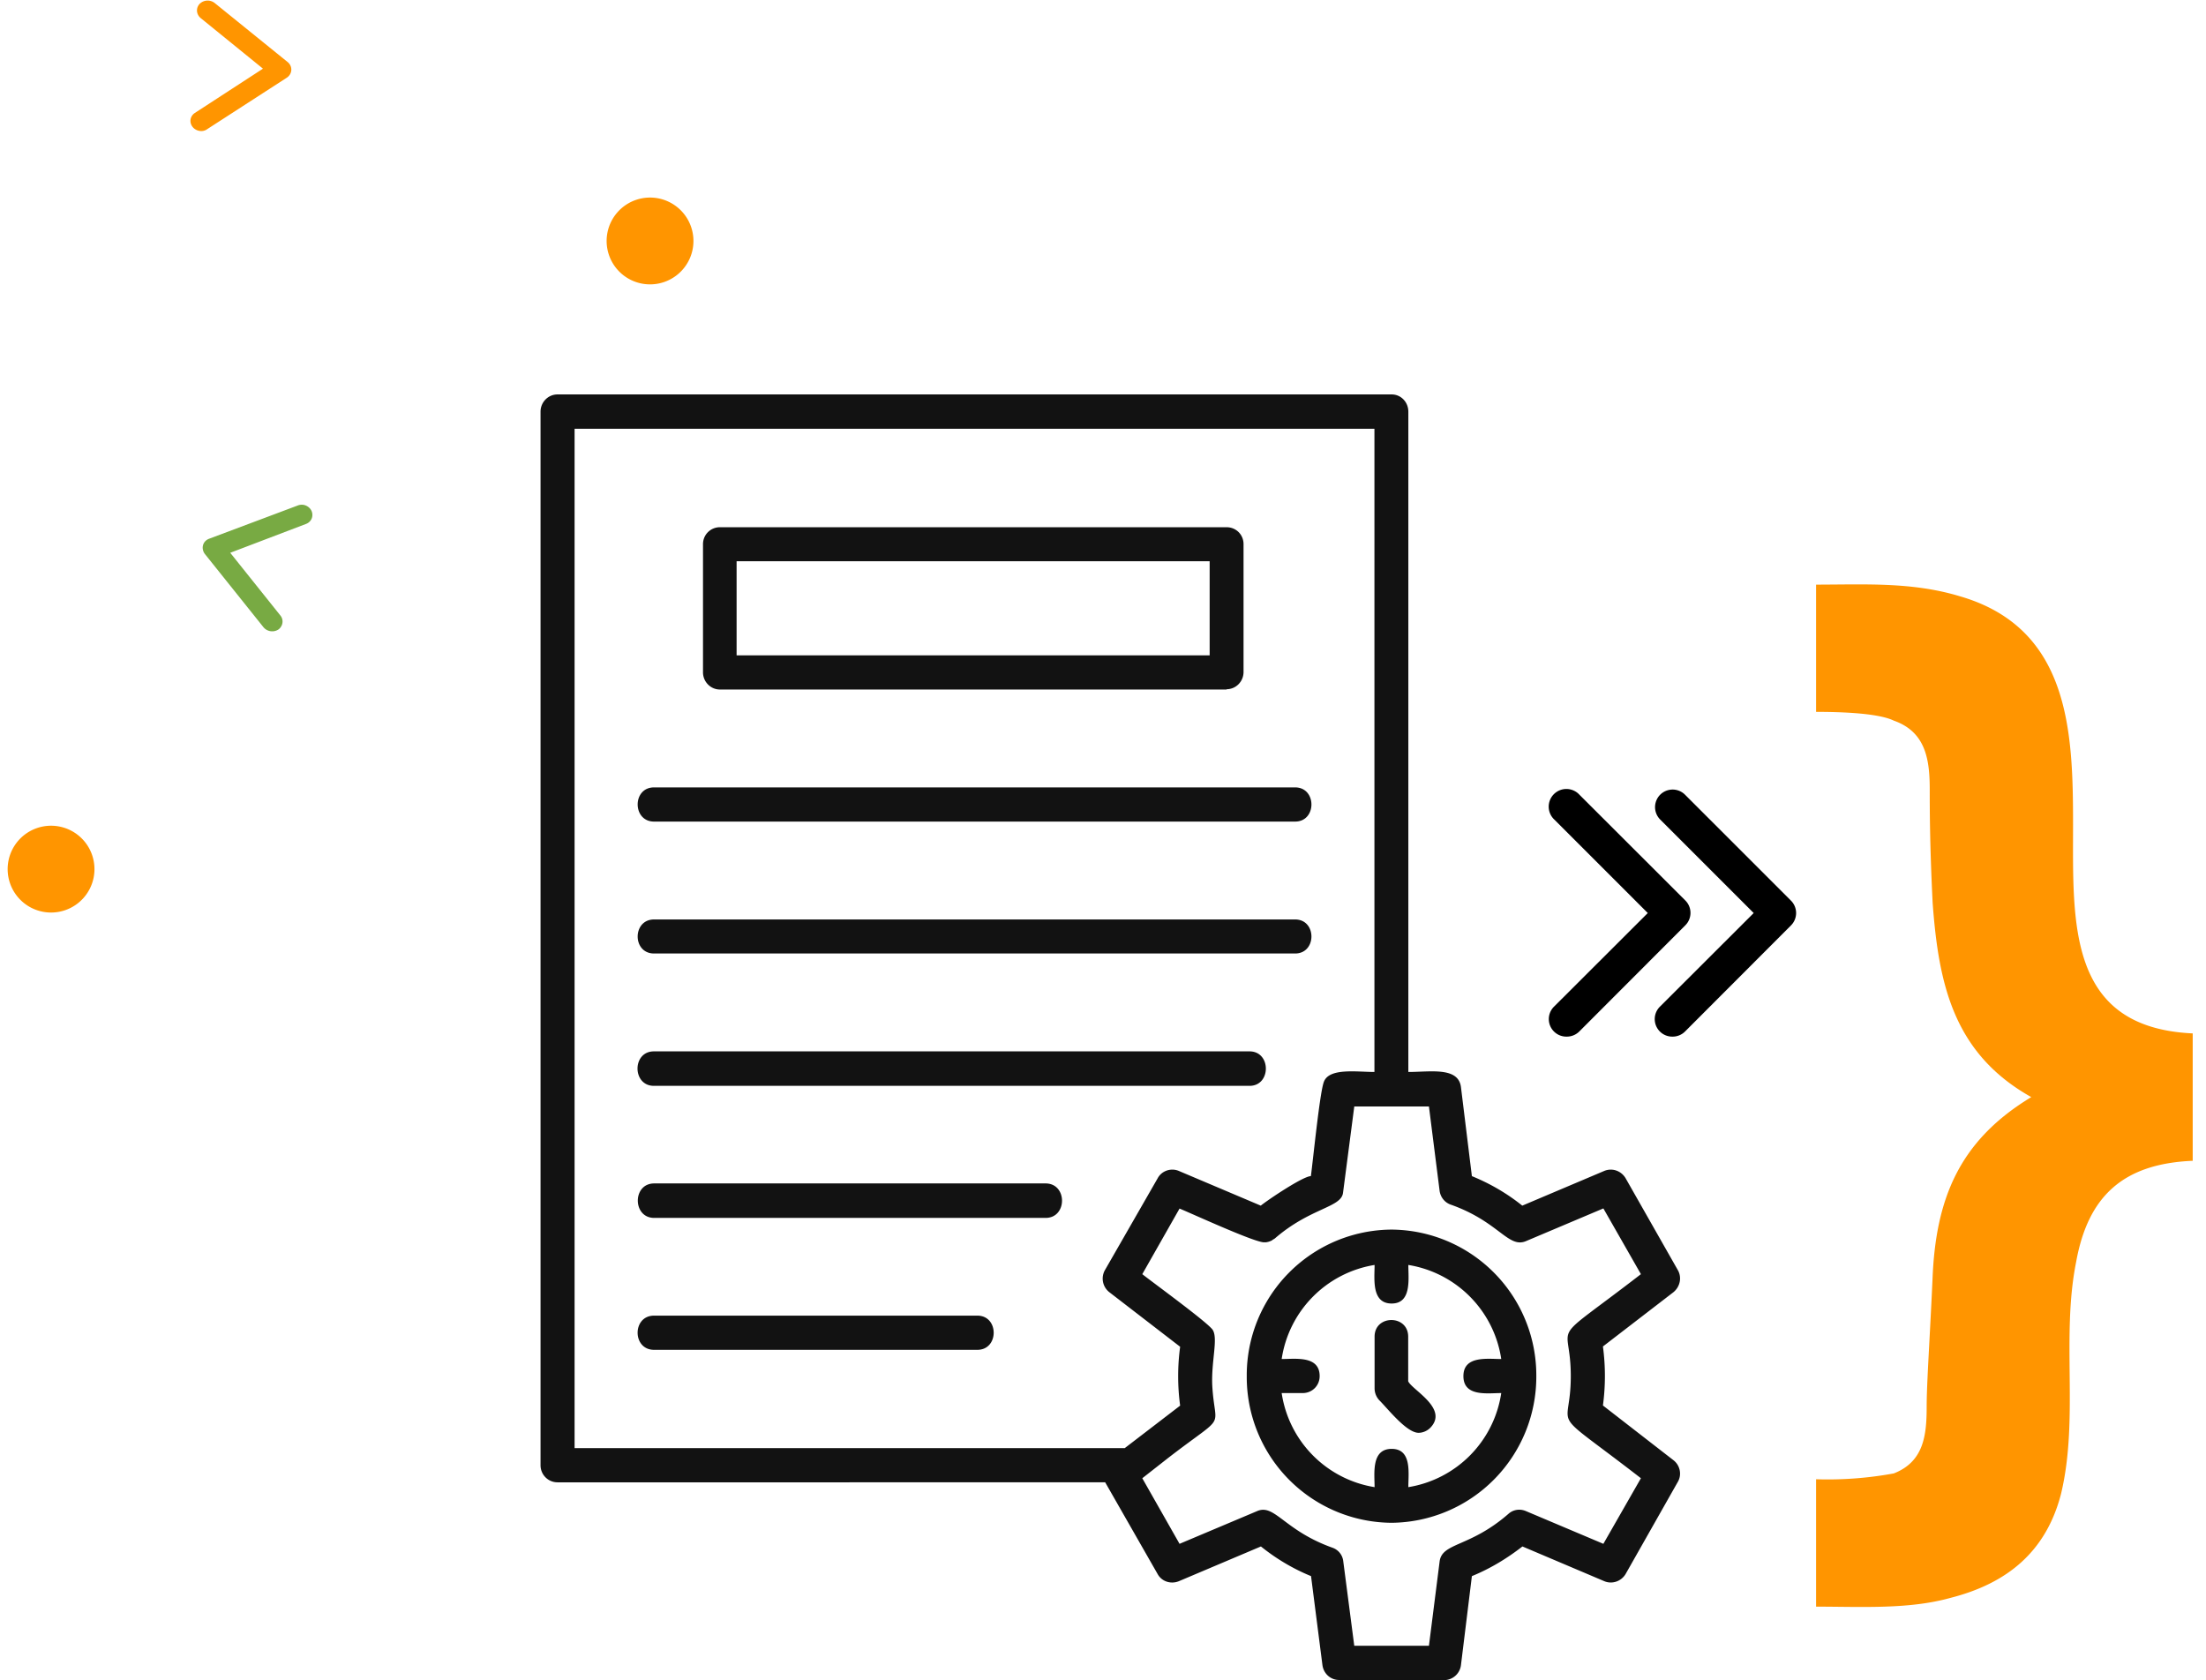 <?xml version="1.0" encoding="UTF-8"?>
<svg xmlns="http://www.w3.org/2000/svg" width="151" height="115" fill="none" viewBox="0 0 151 115">
  <path fill="#121212" fill-rule="evenodd" d="M89.17 95.36h-1.44a7.67 7.67 0 0 0 6.36 6.44c0-.94-.24-2.62 1.17-2.62 1.4 0 1.14 1.68 1.14 2.62a7.67 7.67 0 0 0 6.36-6.44c-.94 0-2.59.27-2.59-1.16 0-1.42 1.65-1.17 2.59-1.17a7.67 7.67 0 0 0-6.36-6.44c0 .95.24 2.64-1.14 2.64-1.4 0-1.17-1.69-1.17-2.64a7.67 7.67 0 0 0-6.36 6.44c.94 0 2.6-.25 2.6 1.17 0 .65-.51 1.16-1.16 1.16Zm7.93 2.72c-.82 0-2.1-1.64-2.67-2.21a1.2 1.2 0 0 1-.34-.83V91.5c0-1.52 2.3-1.52 2.3 0v3.05c.25.59 2.8 1.87 1.51 3.19-.22.22-.52.34-.8.34Zm-1.84 6.16a9.98 9.98 0 0 1-9.92-10.04 9.97 9.97 0 0 1 9.92-10.03 9.98 9.98 0 0 1 9.9 10.03 10 10 0 0 1-9.9 10.04ZM98.83 115h-7.17c-.58 0-1.06-.43-1.14-1.02l-.78-6.09c-1.23-.5-2.4-1.2-3.43-2.03l-5.62 2.38c-.55.22-1.17.02-1.45-.49l-3.59-6.28H38.16c-.64 0-1.16-.52-1.16-1.17V28.18c0-.65.52-1.18 1.16-1.18h57.1c.64 0 1.14.53 1.14 1.18v45.2c1.5 0 3.41-.36 3.6 1.02l.75 6.11c1.25.51 2.4 1.18 3.45 2.02l5.62-2.38c.55-.22 1.15 0 1.45.5l3.57 6.28c.3.51.16 1.16-.3 1.53l-4.82 3.71c.18 1.34.18 2.7 0 4.04l4.82 3.74c.46.35.6 1 .3 1.5l-3.57 6.3c-.3.5-.92.71-1.45.49l-5.61-2.38c-1.07.83-2.21 1.52-3.46 2.03L100 114a1.17 1.17 0 0 1-1.16 1.01ZM77 99.12l3.78-2.9c-.18-1.33-.18-2.7 0-4.03l-4.84-3.73a1.18 1.18 0 0 1-.3-1.53l3.6-6.27c.27-.51.9-.73 1.44-.51l5.62 2.38c.48-.39 2.9-2.02 3.43-2.02.16-1.2.6-5.64.88-6.43.34-1 2.25-.7 3.47-.7V29.35H39.33v69.78H77Zm15.68 13.54h5.13l.73-5.76c.16-1.32 2.06-.96 4.71-3.27.32-.29.78-.37 1.2-.19l5.3 2.24 2.57-4.49c-6.58-5.1-4.8-2.95-4.8-6.99s-1.78-1.9 4.8-6.98l-2.57-4.5-5.3 2.24c-1.22.51-1.86-1.34-5.15-2.5-.4-.14-.7-.5-.76-.95l-.73-5.77H92.7l-.77 5.91c-.12 1.02-2.24 1.02-4.67 3.13-.04.02-.08.06-.14.08l-.04.04-.04.02-.04.02-.04.02h-.02l-.02.02h-.02l-.06.02h-.02l-.02.02h-.08l-.02.02h-.16c-.6.04-4.92-1.95-5.8-2.31l-2.55 4.49c.72.57 4.43 3.27 4.81 3.8.4.58-.1 2.17-.02 3.83.18 3.17 1.1 1.77-3.03 4.96l-1.76 1.38 2.55 4.49 5.31-2.24c1.2-.52 1.85 1.32 5.14 2.5.42.14.72.51.76.96l.75 5.76ZM83.96 47.2H49.28c-.64 0-1.16-.53-1.16-1.18v-8.77c0-.65.52-1.16 1.16-1.16h34.68c.64 0 1.16.5 1.16 1.16V46c0 .65-.52 1.18-1.16 1.18Zm-33.53-2.34H82.8v-6.44H50.42v6.44Zm38.22 11.38H44.77c-1.49 0-1.5-2.34 0-2.34h43.88c1.49 0 1.49 2.34 0 2.34Zm0 9.03H44.77c-1.5 0-1.49-2.33 0-2.33h43.88c1.49 0 1.49 2.33 0 2.33Zm-3.1 9.06H44.76c-1.49 0-1.5-2.36 0-2.36h40.77c1.49 0 1.49 2.36 0 2.36Zm-14 9.04H44.78c-1.49 0-1.5-2.36 0-2.36h26.79c1.5 0 1.5 2.36 0 2.36ZM66.9 92.4H44.77c-1.5 0-1.5-2.34 0-2.34H66.9c1.49 0 1.49 2.34 0 2.34Z" clip-rule="evenodd"></path>
  <path fill="#FF9500" d="M47.41 17.07a2.97 2.97 0 1 1-5.83-1.15 2.97 2.97 0 0 1 5.83 1.15ZM6.41 60.07a2.97 2.97 0 1 1-5.83-1.15 2.97 2.97 0 0 1 5.83 1.15Z"></path>
  <path fill="#78AA43" d="M20.83 34.57c.15.04.28.12.38.23.1.11.16.25.17.4a.64.64 0 0 1-.1.4.68.68 0 0 1-.32.26l-5.2 1.98 3.43 4.29a.65.65 0 0 1 .05.76.67.67 0 0 1-.18.2.78.78 0 0 1-1.03-.16l-4-5a.7.7 0 0 1-.14-.3.64.64 0 0 1 .15-.57.7.7 0 0 1 .27-.18l6.05-2.27a.77.77 0 0 1 .47-.04Z"></path>
  <path fill="#FF9500" d="M13.74 8.97a.78.78 0 0 1-.42-.15.7.7 0 0 1-.25-.34.64.64 0 0 1 0-.41.68.68 0 0 1 .27-.34L18 4.7l-4.26-3.46a.7.7 0 0 1-.18-.22.65.65 0 0 1-.04-.52.67.67 0 0 1 .14-.23.78.78 0 0 1 1.04-.06l4.98 4.03a.7.7 0 0 1 .2.25.64.64 0 0 1-.03.6.7.7 0 0 1-.22.23L14.2 8.83c-.13.1-.3.15-.46.14ZM150.09 70.74v8.72c-4.71.2-7.16 2.37-7.98 6.93-1.03 5.16.2 10.7-1.03 15.86-1.02 3.96-3.68 6.14-7.57 7.13-2.86.8-6.13.6-9.2.6v-8.72a25 25 0 0 0 5.32-.4c2.04-.8 2.25-2.58 2.25-4.56 0-1.58.2-4.36.4-8.72.21-5.55 1.85-9.51 6.76-12.48-5.32-2.98-6.34-7.73-6.75-13.28-.2-3.97-.2-6.54-.2-7.73 0-1.98-.21-3.97-2.46-4.76-.82-.4-2.66-.6-5.32-.6v-8.71c3.27 0 6.54-.2 9.82.79 7.57 2.18 7.77 9.31 7.77 15.66 0 6.73-.4 13.87 8.19 14.27Z"></path>
  <path fill="#000" d="M114.5 70.96a1.2 1.2 0 0 1-.86-2.07l6.4-6.39-6.4-6.4a1.2 1.2 0 0 1 1.7-1.7l7.25 7.25a1.2 1.2 0 0 1 0 1.7l-7.25 7.26a1.2 1.2 0 0 1-.84.35Z"></path>
  <path fill="#000" d="M107.25 70.96a1.2 1.2 0 0 1-.86-2.07l6.4-6.39-6.4-6.4a1.21 1.21 0 1 1 1.72-1.7l7.25 7.24a1.2 1.2 0 0 1 0 1.7l-7.25 7.26a1.21 1.21 0 0 1-.86.36Z"></path>
</svg>
